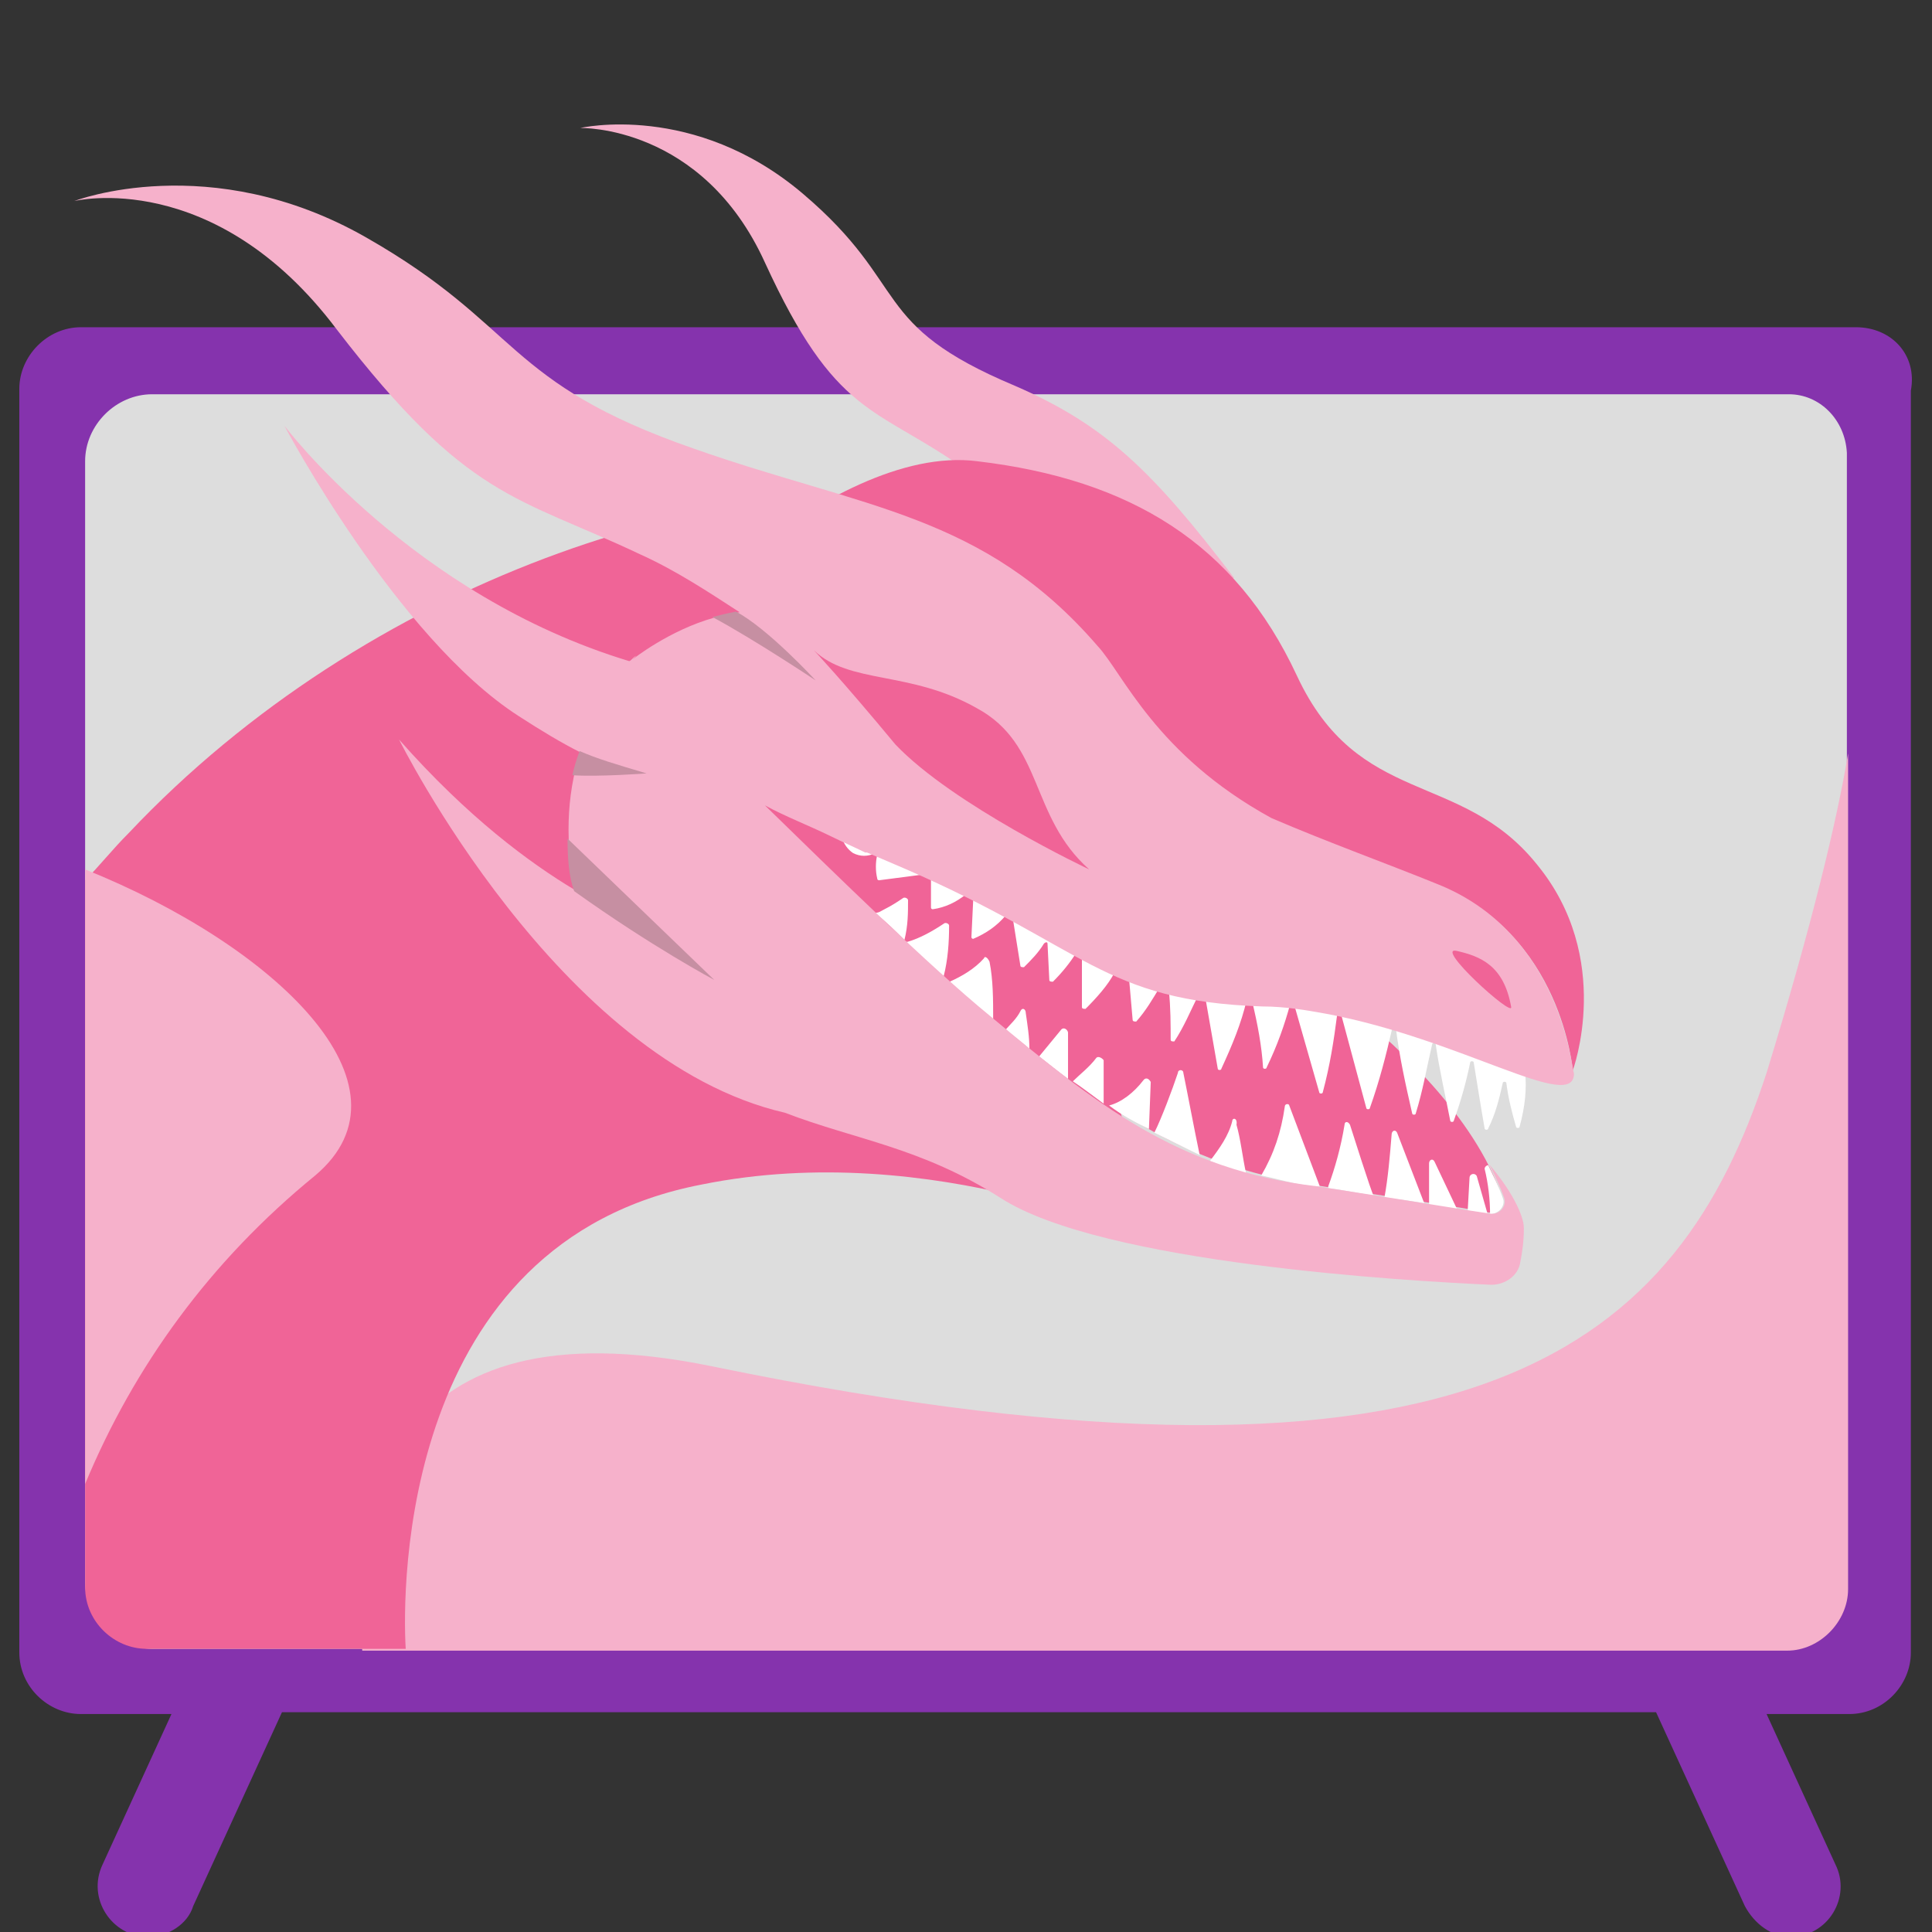 <svg width="104" height="104" viewBox="0 0 104 104" fill="none" xmlns="http://www.w3.org/2000/svg">
<rect x="0" y="0" width="104" height="104" fill="#333333" stroke="none"/>
<g clip-path="url(#clip0_6_1089)">
<path d="M99.905 17.615H4.355C2.535 17.615 1.04 19.175 1.04 20.93V88.953C1.04 90.805 2.6 92.267 4.355 92.267H9.23L5.525 100.36C4.647 102.212 6.045 104.26 7.962 104.26C9.035 104.26 10.107 103.577 10.4 102.602L15.178 92.17H89.147L93.925 102.602C94.445 103.577 95.388 104.26 96.362 104.26C98.41 104.26 99.677 102.115 98.8 100.36L95.095 92.267H99.547C101.4 92.267 102.862 90.707 102.862 88.953V21.027C103.22 19.11 101.822 17.615 99.905 17.615Z" fill="#8533AD"/>
<path d="M96.297 21.223H8.19C6.24 21.223 4.582 22.88 4.582 24.83V85.15C4.582 87.1 6.24 88.757 8.19 88.757H95.81C97.76 88.757 99.418 87.1 99.418 85.15V24.375C99.32 22.587 97.955 21.223 96.297 21.223Z" fill="#DDDDDD"/>
<path d="M99.483 85.54V40.56C98.897 44.102 97.532 49.822 95.095 57.752C90.415 72.085 79.983 82.127 38.318 73.547C20.735 69.94 18.915 81.153 19.5 88.855H96.2C97.955 88.855 99.483 87.295 99.483 85.54Z" fill="#F6B1CB"/>
<path d="M6.922 44.85C6.045 45.727 5.362 46.605 4.582 47.385V85.442C4.582 87.295 6.142 88.757 7.897 88.757H21.84C21.645 85.54 21.547 66.885 37.765 63.765C50.245 61.23 62.14 66.885 62.14 66.885L51.773 26.878C38.805 25.058 19.793 31.2 6.922 44.85Z" fill="#F06497"/>
<path d="M4.582 46.8V79.885C7.215 73.547 11.31 67.892 16.965 63.278C22.718 58.435 14.787 50.895 4.582 46.8Z" fill="#F6B1CB"/>
<path d="M66.43 31.102C62.042 25.35 59.508 22.88 54.633 20.767C46.735 17.453 49.075 15.405 43.225 10.432C37.375 5.46 31.233 6.89 31.233 6.89C31.233 6.89 37.797 6.695 41.178 14.137C44.98 22.425 47.06 21.84 51.805 25.155C56.55 28.47 60.288 34.417 60.288 34.417L66.43 31.102Z" fill="#F6B1CB"/>
<path d="M73.255 54.73C71.403 54.21 69.647 53.95 67.698 53.852C59.117 53.56 58.24 50.83 48.458 46.443C45.727 45.175 43.095 44.102 41.047 43.127C44.752 46.833 49.822 51.805 53.138 54.438C58.89 59.117 63.278 62.725 70.785 63.797C75.855 64.578 78.683 65 80.047 65.26C80.567 65.358 80.925 64.87 80.828 64.382C79.397 60.093 75.01 56.16 73.255 54.73Z" fill="#F06497"/>
<path d="M59.02 56.94C58.63 57.46 58.142 57.818 57.752 58.208C58.337 58.597 58.825 58.987 59.41 59.41V57.07C59.312 56.94 59.117 56.843 59.02 56.94ZM57.135 55.413L55.932 56.875C56.453 57.265 56.907 57.655 57.492 58.078V55.575C57.46 55.413 57.265 55.282 57.135 55.413ZM54.925 54.438C54.73 54.828 54.405 55.12 54.145 55.413C54.535 55.803 55.023 56.095 55.413 56.485C55.413 55.803 55.315 55.218 55.218 54.535C55.218 54.307 55.023 54.21 54.925 54.438ZM48.685 50.602C48.88 49.822 48.88 49.14 48.88 48.458C48.88 48.36 48.685 48.263 48.587 48.36C48.295 48.555 48.002 48.75 47.612 48.945C47.417 49.042 47.32 49.14 47.093 49.14C47.71 49.627 48.197 50.115 48.685 50.602ZM69.16 59.572C68.965 60.938 68.575 62.108 67.892 63.278C68.868 63.472 69.843 63.797 70.752 63.862H71.045L69.388 59.475C69.355 59.41 69.16 59.41 69.16 59.572ZM61.555 58.142C61.035 58.825 60.352 59.345 59.703 59.508C60.385 60.028 61.068 60.385 61.847 60.775L61.945 58.24C61.815 58.013 61.653 58.013 61.555 58.142ZM66.332 60.352C66.138 61.133 65.65 61.815 65.13 62.498C65.812 62.79 66.397 63.017 67.08 63.18C66.885 62.303 66.787 61.328 66.56 60.547C66.625 60.157 66.332 60.157 66.332 60.352ZM52.975 51.578C52.455 52.163 51.773 52.553 51.123 52.845C51.805 53.528 52.487 54.112 53.072 54.6C53.17 54.697 53.267 54.795 53.462 54.892C53.462 53.82 53.462 52.748 53.267 51.773C53.138 51.48 52.975 51.48 52.975 51.578ZM78.422 65.065L77.22 62.53C77.123 62.335 76.927 62.432 76.927 62.627V64.968C77.578 64.935 78.032 65.065 78.422 65.065ZM79.105 63.407L79.007 65.162C79.397 65.26 79.787 65.26 80.08 65.358L79.495 63.31C79.397 63.115 79.105 63.18 79.105 63.407ZM80.892 64.48C80.698 63.895 80.373 63.278 80.112 62.725C80.015 62.725 79.918 62.822 79.918 62.92C80.112 63.7 80.21 64.578 80.21 65.358C80.763 65.325 81.055 64.838 80.892 64.48ZM72.67 60.547C72.573 60.352 72.377 60.352 72.377 60.547C72.183 61.75 71.858 62.888 71.5 63.862V63.96C72.377 64.058 73.157 64.252 73.938 64.35C73.873 64.35 72.67 60.547 72.67 60.547ZM63.7 57.752C63.7 57.557 63.407 57.557 63.407 57.752C63.115 58.63 62.53 60.19 62.14 60.97C62.92 61.36 63.7 61.75 64.578 62.172C64.285 60.775 63.895 58.695 63.7 57.752ZM51.09 49.822C51.09 49.725 50.895 49.627 50.797 49.725C50.212 50.115 49.53 50.505 48.847 50.7H48.75C49.432 51.383 50.115 51.968 50.797 52.553C51.025 51.675 51.09 50.733 51.09 49.822ZM76.668 64.772L75.205 60.97C75.108 60.775 74.912 60.873 74.912 61.068C74.815 62.27 74.718 63.407 74.522 64.48C75.237 64.545 75.985 64.642 76.668 64.772ZM52.39 48.392L52.292 50.44C52.292 50.538 52.39 50.538 52.39 50.538C53.072 50.245 53.657 49.855 54.145 49.27C54.112 49.237 52.39 48.392 52.39 48.392ZM54.535 49.53L54.925 51.968C54.925 52.065 55.023 52.065 55.12 52.065C55.51 51.675 55.9 51.285 56.193 50.797C56.29 50.7 56.388 50.7 56.388 50.797L56.485 52.748C56.485 52.845 56.583 52.845 56.68 52.845C57.2 52.325 57.557 51.87 57.947 51.285C56.875 50.797 55.77 50.212 54.535 49.53ZM50.115 47.288V48.847C50.115 48.945 50.212 48.945 50.212 48.945C50.895 48.847 51.48 48.555 51.968 48.165C51.383 47.775 50.797 47.483 50.115 47.288ZM58.24 51.578V54.21C58.24 54.307 58.337 54.307 58.435 54.307C59.02 53.722 59.638 53.04 59.995 52.358L58.24 51.578ZM45.337 45.142C45.435 45.435 45.63 45.727 45.922 45.922C46.312 46.117 46.703 46.117 47.125 45.922C46.41 45.63 45.955 45.435 45.337 45.142ZM48.587 46.605C48.068 46.41 47.71 46.215 47.222 46.02C47.125 46.41 47.125 46.898 47.222 47.288C47.222 47.385 47.32 47.385 47.32 47.385L49.562 47.093C49.27 46.898 48.977 46.8 48.587 46.605ZM60.775 52.65L60.97 54.892C60.97 54.99 61.068 54.99 61.165 54.99C61.685 54.405 62.042 53.788 62.432 53.138C61.75 52.943 61.263 52.845 60.775 52.65ZM69.647 54.015L71.013 58.792C71.013 58.89 71.207 58.89 71.207 58.792C71.597 57.33 71.793 56.062 71.987 54.568C71.987 54.47 72.183 54.47 72.183 54.568L73.547 59.638C73.547 59.735 73.743 59.735 73.743 59.638C74.263 58.175 74.62 56.778 74.945 55.347C74.945 55.25 75.14 55.25 75.14 55.347C75.335 56.907 75.66 58.37 76.017 59.93C76.017 60.028 76.213 60.028 76.213 59.93C76.603 58.663 76.797 57.492 77.09 56.225C77.09 56.127 77.285 56.127 77.285 56.225C77.48 57.59 77.805 58.955 78.065 60.32C78.065 60.417 78.26 60.417 78.26 60.32C78.65 59.248 78.942 58.175 79.138 57.2C79.138 57.102 79.332 57.102 79.332 57.2C79.528 58.403 79.722 59.638 79.918 60.742C79.918 60.84 80.112 60.84 80.112 60.742C80.502 59.962 80.698 59.182 80.892 58.305C80.892 58.208 81.088 58.208 81.088 58.305C81.185 59.085 81.38 59.865 81.608 60.645C81.608 60.742 81.802 60.742 81.802 60.645C82.095 59.572 82.192 58.597 82.095 57.72C79.007 56.648 74.555 54.6 69.647 54.015ZM67.795 53.917H67.405C67.698 55.12 67.925 56.355 67.99 57.46C67.99 57.557 68.185 57.557 68.185 57.46C68.77 56.258 69.16 55.12 69.453 54.047C68.77 53.917 68.282 53.917 67.795 53.917ZM64.87 53.625L65.552 57.525C65.552 57.623 65.748 57.623 65.748 57.525C66.332 56.258 66.82 55.087 67.112 53.82C66.332 53.82 65.552 53.755 64.87 53.625ZM62.92 53.333C63.017 54.21 63.017 55.185 63.017 55.965C63.017 56.062 63.115 56.062 63.212 56.062C63.733 55.282 64.09 54.405 64.48 53.625C63.895 53.528 63.407 53.43 62.92 53.333Z" fill="white"/>
<path d="M33.93 35.49C33.93 35.49 35.782 33.93 38.318 33.248C43.517 31.785 51.773 31.102 55.672 35.587C61.555 42.023 70.688 45.045 77.35 47.678C84.078 50.212 84.662 57.623 84.662 57.623C84.662 57.623 86.905 51.578 82.713 46.508C78.618 41.438 73.125 43.485 69.81 36.367C66.495 29.25 60.84 25.805 52.617 24.83C44.59 23.79 33.93 35.49 33.93 35.49Z" fill="#F06497"/>
<path d="M77.35 47.58C74.718 46.508 71.468 45.337 68.445 44.038C62.205 40.625 60.45 36.237 59.085 34.775C52.943 27.657 46.475 27.365 37.343 24.148C27.073 20.573 28.08 17.55 19.695 12.773C11.31 7.995 3.998 10.822 3.998 10.822C3.998 10.822 11.537 8.97 18.135 17.745C25.188 26.91 27.788 26.683 34.45 29.835C36.4 30.712 38.155 31.883 39.812 32.955C39.292 33.053 38.837 33.15 38.447 33.248C36.01 33.93 34.06 35.49 34.06 35.49L34.255 35.295C34.06 35.392 33.962 35.587 33.865 35.587C22.165 32.045 15.307 22.913 15.307 22.913C15.307 22.913 21.352 34.32 27.918 38.545C29.12 39.325 30.258 40.008 31.233 40.495C30.453 42.932 30.453 45.468 30.94 47.905C28.503 46.443 25.188 44.005 21.483 39.812C21.483 39.812 30.062 57.102 42.25 59.898C46.053 61.36 49.562 61.75 53.852 64.48C59.312 68.022 75.888 68.965 80.275 69.16C81.055 69.16 81.737 68.64 81.835 67.957C81.933 67.438 82.03 66.885 82.03 66.105C82.03 65.422 81.347 64.058 80.177 62.693C80.47 63.278 80.763 63.895 80.957 64.448C81.153 64.968 80.665 65.422 80.177 65.325C78.812 65.13 75.953 64.642 70.915 63.862C63.375 62.985 58.922 59.377 53.267 54.665C50.05 52.032 45.045 47.125 41.178 43.355C42.25 43.94 43.517 44.428 44.72 45.013C45.305 45.305 45.987 45.597 46.572 45.89H46.67L48.718 46.767C58.468 50.992 59.345 53.885 67.957 54.178C69.16 54.178 70.297 54.373 71.37 54.568C78.683 55.932 84.728 59.93 84.728 57.785C84.597 57.525 84.013 50.212 77.35 47.58Z" fill="#F6B1CB"/>
<path d="M58.63 46.8C55.413 43.94 56.193 40.072 52.585 38.123C48.977 36.075 45.727 36.855 43.81 35.002C43.81 35.002 45.37 36.66 48.197 40.072C51.318 43.355 58.63 46.8 58.63 46.8ZM81.347 54.21C80.957 51.968 79.69 51.48 78.422 51.188C77.155 50.895 81.445 54.795 81.347 54.21Z" fill="#F06497"/>
<path d="M30.907 47.97C35.133 50.992 38.447 52.748 38.447 52.748L30.55 45.142C30.55 46.117 30.615 47.19 30.907 47.97ZM30.81 41.73C32.175 41.828 34.807 41.633 34.807 41.633C33.053 41.112 32.175 40.852 31.2 40.43C31.005 40.95 30.907 41.307 30.81 41.73ZM39.617 32.922C39.097 33.02 38.74 33.117 38.35 33.215C40.593 34.417 43.907 36.627 43.907 36.627C43.907 36.627 41.34 33.833 39.617 32.922Z" fill="#C68FA2"/>
</g>
<defs>
<clipPath id="clip0_6_1089">
<rect width="104" height="104" fill="white"/>
</clipPath>
</defs>
</svg>
